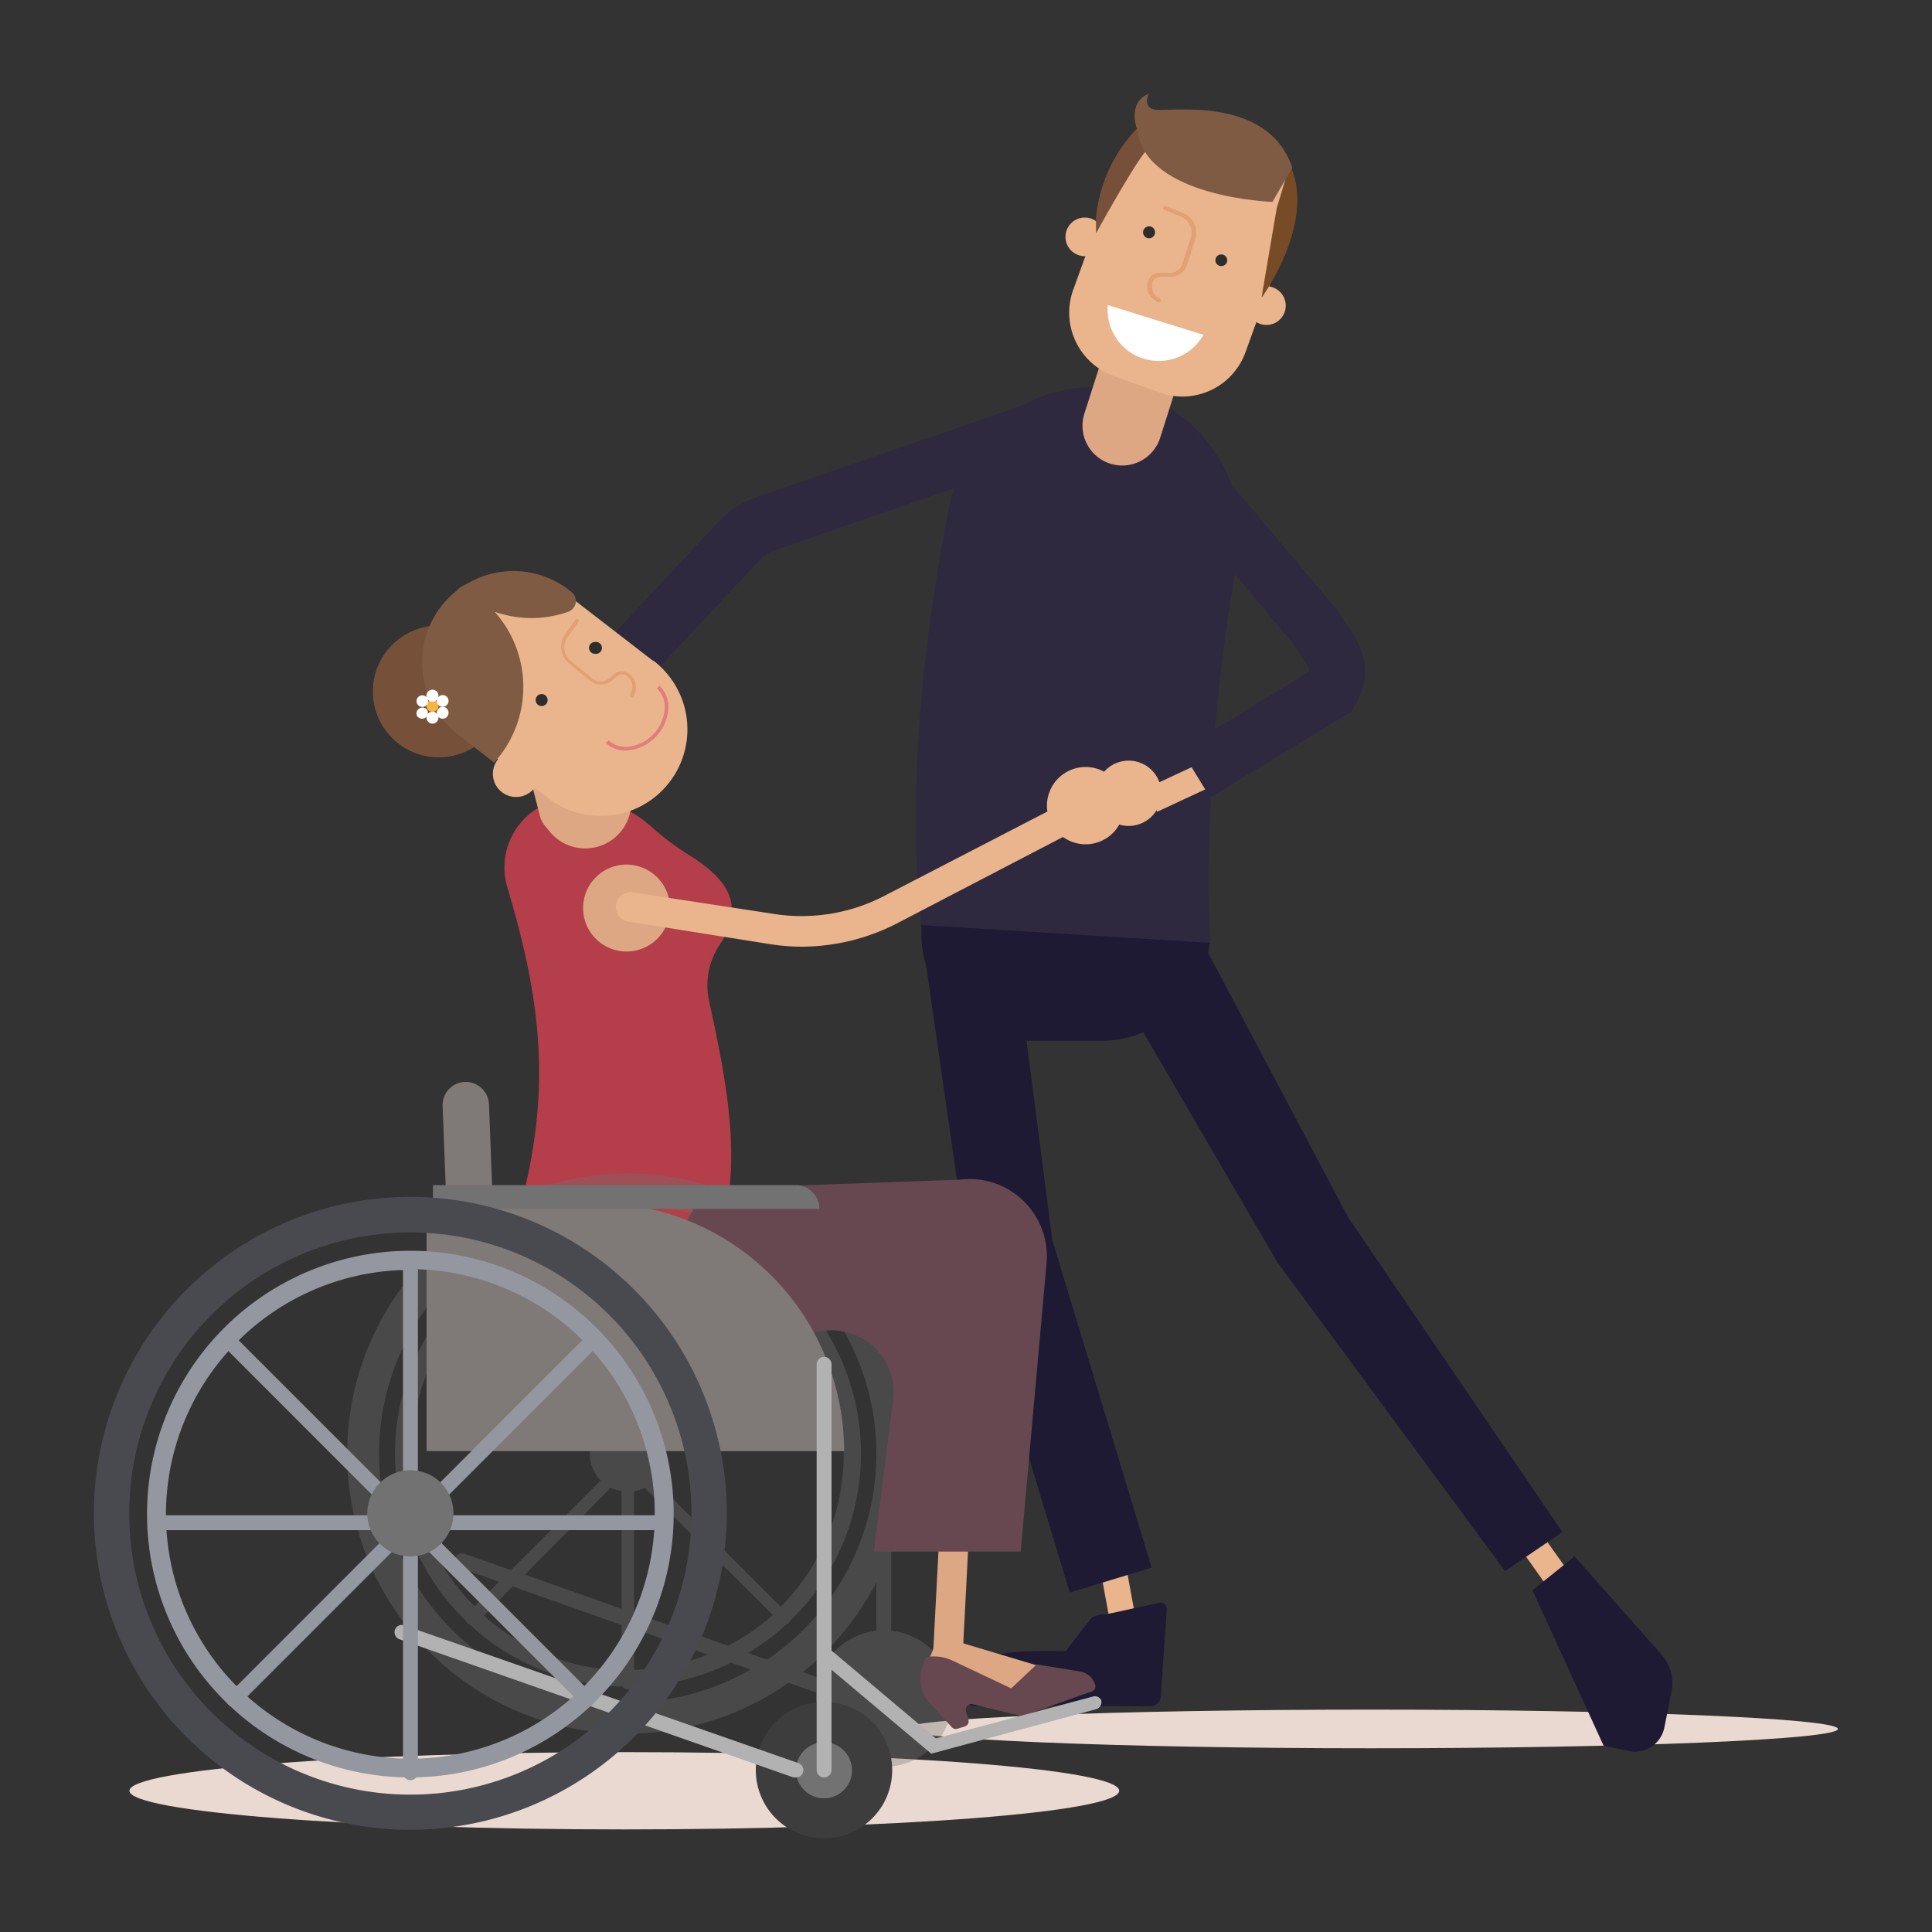 <svg id="Layer_1" data-name="Layer 1" xmlns="http://www.w3.org/2000/svg" viewBox="0 0 100 100"><rect x="0" y="0" width="100" height="100" fill="#333333" stroke="none"/><defs><style>.cls-1{fill:#ead9d0;}.cls-2{fill:#1e1a33;}.cls-3{fill:#eab58c;}.cls-4{fill:#2e293f;}.cls-5{fill:#dda783;}.cls-6{fill:#b43e49;}.cls-7{opacity:0.34;}.cls-8{fill:#727272;}.cls-9{fill:#77503a;}.cls-10{fill:#674850;}.cls-11{fill:#7f5b44;}.cls-12{fill:#f9b341;}.cls-13{fill:#fff;}.cls-14{fill:#3d3d3d;}.cls-15{fill:#7f7a77;}.cls-16{fill:#b2b2b2;}.cls-17{fill:#494a4f;}.cls-18{fill:#9597a0;}.cls-19{fill:#e27d7d;}.cls-20{fill:#e2a074;}.cls-21{fill:#2d2d2d;}.cls-22{fill:#774b26;}</style></defs><title>iconos-categorias-discapacidad</title><path class="cls-1" d="M46.74,89.49c0-.55,10.83-1,24.2-1s24.19.45,24.19,1-10.83,1-24.19,1S46.74,90,46.74,89.49Z"/><path class="cls-1" d="M57.93,92.69c0-1.12-11.47-2-25.61-2s-25.62.91-25.62,2,11.47,2,25.62,2S57.93,93.8,57.93,92.69Z"/><path class="cls-2" d="M47.69,47.46v.89a5.52,5.52,0,0,0,5.53,5.52h3.9a5.64,5.64,0,0,0,5.51-5.3Z"/><path class="cls-3" d="M57.15,12.26a1,1,0,1,1-1-1A1,1,0,0,1,57.15,12.26Z"/><path class="cls-3" d="M66.55,15.82a1,1,0,1,1-1-1A1,1,0,0,1,66.55,15.82Z"/><rect class="cls-3" x="57.16" y="80.1" width="1.34" height="4.42" transform="translate(-13.92 11.8) rotate(-10.41)"/><rect class="cls-3" x="78.91" y="78.02" width="1.34" height="4.44" transform="translate(-31.75 60.8) rotate(-35.33)"/><path class="cls-4" d="M62.63,48.8l-14.94-.92C47,41.83,47.58,34,49.15,26.12a7.58,7.58,0,0,1,8.51-6h0a7.57,7.57,0,0,1,6.36,9A93.45,93.45,0,0,0,62.63,48.8Z"/><path class="cls-4" d="M31.54,37.3l-2.1-2L37.2,27a4.88,4.88,0,0,1,1.91-1.25l14.19-4.9,1,2.72-14.2,4.91a1.82,1.82,0,0,0-.75.48Z"/><polygon class="cls-2" points="77.9 81.32 66.12 65.34 58.36 52.03 62.55 49.35 69.79 63.03 80.87 79.3 77.9 81.32"/><polygon class="cls-2" points="55.37 82.43 50.09 64.96 47.94 49.99 52.76 50.99 54.47 64.2 59.61 81.14 55.37 82.43"/><path class="cls-5" d="M61.33,18.64,57.41,17.4l-1.28,4A2.06,2.06,0,0,0,57.47,24h0a2.06,2.06,0,0,0,2.58-1.34Z"/><path class="cls-3" d="M60,20.31l-2.38-.86A3.48,3.48,0,0,1,55.55,15l2.06-5.7a4.74,4.74,0,0,1,6.07-2.84h0a4.73,4.73,0,0,1,2.85,6.06l-2.06,5.7A3.47,3.47,0,0,1,60,20.31Z"/><path class="cls-6" d="M37.87,47c0-1.17-1.22-2.14-2.2-2.74a13.81,13.81,0,0,1-2-1.51,5.76,5.76,0,0,0-4.23-1.44h0a3.6,3.6,0,0,0-3.18,4.62c2.05,6.88,2.58,12.28-.74,20.73H36c2.77-4.35,1.92-9.32.7-14.85a3.82,3.82,0,0,1,.57-2.94A3.34,3.34,0,0,0,37.87,47Z"/><g class="cls-7"><path class="cls-8" d="M46.13,84.41V80.16a14.42,14.42,0,0,0,0-9.81V67a.39.39,0,0,0-.77,0V68.6a14.5,14.5,0,1,0-4.55,18.5l1.43.5c0,.1,0,.21,0,.31a3.53,3.53,0,1,0,3.91-3.5ZM32.5,88.12a12.87,12.87,0,1,1,12.86-13v.22A12.86,12.86,0,0,1,39.71,85.9l-1-.34a11.94,11.94,0,0,0,2-1.48.42.42,0,0,0,.12-.08.26.26,0,0,0,.07-.11,12.06,12.06,0,1,0-16.79,0,.41.41,0,0,0,.07.11.35.35,0,0,0,.13.08,12,12,0,0,0,7.93,3.22.3.3,0,0,0,.27.15.33.33,0,0,0,.27-.15,12,12,0,0,0,5.06-1.24l1,.36A12.77,12.77,0,0,1,32.5,88.12Zm1.76-13.74,6.56-6.56v0a11.17,11.17,0,0,1-.41,15.34l-6.51-6.51a2,2,0,0,0,.56-1.38A2,2,0,0,0,34.26,74.38Zm6.1-7-6.49,6.48a2,2,0,0,0-1-.53V64.23a.42.42,0,0,0,0-.16,11.21,11.21,0,0,1,7.61,3.26ZM32.17,83.27l-5-1.77L31.62,77a1.78,1.78,0,0,0,.55.18Zm0-19v9.08a2,2,0,0,0-1.05.53l-6.49-6.48,0,0a11.23,11.23,0,0,1,7.62-3.26A.3.3,0,0,0,32.17,64.23ZM30.74,74.38a1.83,1.83,0,0,0-.21.87,2,2,0,0,0,.56,1.38l-4.64,4.64L24,80.41a.39.39,0,0,0-.25.73l2.08.73-1.27,1.27a11.16,11.16,0,0,1-.42-15.34v0Zm-4.21,7.73,5.64,2v2.35a11.15,11.15,0,0,1-7.12-2.84Zm6.29,2.2,3.81,1.33a11.16,11.16,0,0,1-3.81.79Zm0-.82v-6.3a1.69,1.69,0,0,0,.55-.18L40,83.59a11.16,11.16,0,0,1-2.31,1.59Zm9.57,3.35-.84-.29a14.44,14.44,0,0,0,3.81-4.65v2.51A3.52,3.52,0,0,0,42.39,86.84Z"/></g><path class="cls-9" d="M26.12,35.79a3.41,3.41,0,1,1-3.41-3.41A3.41,3.41,0,0,1,26.12,35.79Z"/><path class="cls-5" d="M27.92,41.73a2.38,2.38,0,0,0,4.75-.1,2.6,2.6,0,0,0-.07-.56,5.81,5.81,0,0,0-.59,0l-2.58.19A3.43,3.43,0,0,0,27.92,41.73Z"/><path class="cls-2" d="M59.56,88.31H50.48a.55.55,0,0,1-.54-.68h0c0-2.39,2.83-2.17,5.22-2.17l1.32-1.7a1.06,1.06,0,0,1,.71-.19l2.9-.63a.33.33,0,0,1,.3.36l-.31,4.52A.52.52,0,0,1,59.56,88.31Z"/><path class="cls-5" d="M29.62,38.51l-2.47.64.8,3.09a1.27,1.27,0,0,0,1.56.92h0a1.29,1.29,0,0,0,.92-1.56Z"/><polygon class="cls-5" points="48.76 76.73 48.3 85.55 49.83 85.63 50.29 76.73 48.76 76.73"/><path class="cls-3" d="M33.81,34.21l-4.08-3.15c-1.35,0-2.69-.14-4-.11a5.7,5.7,0,0,0-.57,1.61,9.94,9.94,0,0,0,.06,2.93c.08.65.07,1.3.14,1.95a7,7,0,0,1,.17,1.44,1.33,1.33,0,0,1-.05.19l2.88,2.23a4.48,4.48,0,1,0,5.48-7.09Z"/><path class="cls-10" d="M37.52,61.5l12.15-.44a4,4,0,0,1,4.5,4.32L52.83,80.31h-7.6l1-7.85a3.2,3.2,0,0,0-3.54-3.58l-8,.92S34.13,62,37.52,61.5Z"/><path class="cls-3" d="M25.52,40.19a1.2,1.2,0,1,0,1.05-1.33A1.2,1.2,0,0,0,25.52,40.19Z"/><path class="cls-11" d="M29.42,31.66a.59.59,0,0,0,.18-1l-.15-.12a4.7,4.7,0,0,0-5.3-.31,1.38,1.38,0,0,0-.45.28l-.13.12a4.84,4.84,0,0,0-.74.76h0A4.72,4.72,0,0,0,23.68,38l1.9,1.47a5.84,5.84,0,0,0,0-7.83l-.05,0h0l0,0a5.89,5.89,0,0,0,2,.35A5.65,5.65,0,0,0,29.42,31.66Z"/><path class="cls-12" d="M22.69,36.59a.31.31,0,0,1-.61,0,.31.31,0,1,1,.61,0Z"/><path class="cls-13" d="M22.69,36a.31.31,0,1,1-.3-.3A.3.3,0,0,1,22.69,36Z"/><path class="cls-13" d="M22.69,37.2a.31.31,0,0,1-.61,0,.31.31,0,1,1,.61,0Z"/><path class="cls-13" d="M22.76,37.16a.32.32,0,0,1-.11-.42.3.3,0,0,1,.42-.11.31.31,0,0,1,.11.41A.31.31,0,0,1,22.76,37.16Z"/><path class="cls-13" d="M21.71,36.55a.3.3,0,0,1-.11-.41.3.3,0,1,1,.52.3A.3.3,0,0,1,21.71,36.55Z"/><path class="cls-13" d="M23.07,36.54a.31.31,0,0,1-.42-.1.3.3,0,0,1,.11-.42.3.3,0,0,1,.31.52Z"/><path class="cls-13" d="M22,37.16a.32.32,0,0,1-.42-.11.31.31,0,0,1,.53-.31A.32.32,0,0,1,22,37.16Z"/><path class="cls-14" d="M46.18,91.62a3.53,3.53,0,1,0-3.53,3.53A3.53,3.53,0,0,0,46.18,91.62Z"/><path class="cls-8" d="M44.1,91.62a1.45,1.45,0,1,0-1.45,1.46A1.45,1.45,0,0,0,44.1,91.62Z"/><path class="cls-5" d="M34.68,47a2.25,2.25,0,1,1-2.25-2.25A2.26,2.26,0,0,1,34.68,47Z"/><polygon class="cls-5" points="48.05 85.99 48.39 85.14 49.63 84.99 54.17 86.35 52.7 87.94 50.77 87.67 48.05 85.99"/><path class="cls-3" d="M41.54,49a10.81,10.81,0,0,1-1.61-.12L32.52,47.7a.77.77,0,0,1-.64-.87h0a.77.77,0,0,1,.88-.64l7.4,1.13a9.28,9.28,0,0,0,5.71-1L54.8,41.7l.72,1.36-8.93,4.65A10.85,10.85,0,0,1,41.54,49Z"/><path class="cls-10" d="M47.91,85.83l-.15.39a1.83,1.83,0,0,0,.35,1.91l1.12,1.23a.29.29,0,0,0,.32.12l.39-.12a.28.28,0,0,0,.19-.32L50,88.57a.29.29,0,0,1,.35-.36l2.33.57a.63.63,0,0,0,.36,0l3.47-1.23a.28.28,0,0,0,.17-.37h0a1,1,0,0,0-.81-.67l-2.21-.36-1.32,1.24-3-1.42A2.3,2.3,0,0,0,48,85.76h0A.12.12,0,0,0,47.91,85.83Z"/><path class="cls-15" d="M30.84,62.26H22.08V75.11H43.69A12.85,12.85,0,0,0,30.84,62.26Z"/><path class="cls-15" d="M24.06,56h0a1.2,1.2,0,0,0-1.15,1.25l.66,17.28,2.4-.1-.66-17.27A1.21,1.21,0,0,0,24.06,56Z"/><path class="cls-16" d="M42.65,92a.38.38,0,0,1-.38-.39v-21a.38.38,0,0,1,.38-.38.39.39,0,0,1,.39.38v21A.39.39,0,0,1,42.65,92Z"/><path class="cls-16" d="M41.2,92l-.13,0L20.68,84.85a.39.39,0,0,1-.24-.49.38.38,0,0,1,.49-.23l20.4,7.13a.38.38,0,0,1,.23.49A.38.38,0,0,1,41.2,92Z"/><path class="cls-8" d="M41.21,61.34H22.41v1.23h20A1.23,1.23,0,0,0,41.21,61.34Z"/><path class="cls-17" d="M21.25,94.71A16.38,16.38,0,1,1,37.62,78.33,16.39,16.39,0,0,1,21.25,94.71Zm0-30.92A14.55,14.55,0,1,0,35.79,78.33,14.56,14.56,0,0,0,21.25,63.79Z"/><path class="cls-18" d="M21.25,92.14a.38.38,0,0,1-.39-.39V65.88a.39.39,0,1,1,.77,0V91.75A.38.38,0,0,1,21.25,92.14Z"/><path class="cls-18" d="M12.1,88.35a.39.39,0,0,1-.27-.11.38.38,0,0,1,0-.55l18.29-18.3a.39.39,0,1,1,.55.55l-18.3,18.3A.43.43,0,0,1,12.1,88.35Z"/><path class="cls-18" d="M34.18,79.2H8.31a.39.39,0,1,1,0-.77H34.18a.39.39,0,1,1,0,.77Z"/><path class="cls-18" d="M30.39,88.35a.43.43,0,0,1-.27-.11L11.83,69.94a.38.38,0,0,1,0-.55.38.38,0,0,1,.54,0l18.3,18.3a.39.39,0,0,1,0,.55A.43.43,0,0,1,30.39,88.35Z"/><path class="cls-8" d="M23.47,78.33a2.23,2.23,0,1,1-2.22-2.23A2.22,2.22,0,0,1,23.47,78.33Z"/><path class="cls-18" d="M21.25,92A13.63,13.63,0,1,1,34.87,78.33,13.64,13.64,0,0,1,21.25,92Zm0-26.27A12.65,12.65,0,1,0,33.89,78.33,12.66,12.66,0,0,0,21.25,65.69Z"/><path class="cls-16" d="M48.2,90.77l-5.81-4.89a.39.39,0,0,1,0-.54.38.38,0,0,1,.54,0l5.51,4.64,8.18-2.18A.37.37,0,0,1,57,88a.39.39,0,0,1-.27.47Z"/><path class="cls-3" d="M54.19,41.7a2,2,0,1,0,2-2A2,2,0,0,0,54.19,41.7Z"/><path class="cls-19" d="M32.36,38.85a1.47,1.47,0,0,1-1-.39l.14-.14a1.32,1.32,0,0,0,1.12.32,2.15,2.15,0,0,0,1.78-1.91,1.34,1.34,0,0,0-.4-1.1l.13-.14a1.51,1.51,0,0,1,.46,1.25,2.34,2.34,0,0,1-2,2.09A1.06,1.06,0,0,1,32.36,38.85Z"/><path class="cls-13" d="M57.34,15.79a2.65,2.65,0,0,0,4.95,1.54Z"/><path class="cls-20" d="M32.67,36.08h0a.09.09,0,0,1-.05-.12l.07-.19a.69.69,0,0,0-.2-.76.44.44,0,0,0-.57,0l-.23.21a.91.91,0,0,1-1.17,0l-1.08-.89a1.12,1.12,0,0,1-.2-1.49l.55-.77a.1.1,0,0,1,.14,0,.11.11,0,0,1,0,.14l-.55.77a.91.91,0,0,0,.16,1.23l1.09.89a.7.7,0,0,0,.91,0l.23-.2a.62.62,0,0,1,.82,0,.84.84,0,0,1,.26,1l-.07.2A.11.11,0,0,1,32.67,36.08Z"/><path class="cls-20" d="M60,15.64H59.9l-.17-.13a.85.85,0,0,1-.31-.95.63.63,0,0,1,.7-.43l.3,0a.69.69,0,0,0,.78-.48l.43-1.33a.9.9,0,0,0-.53-1.12l-.88-.36a.09.09,0,0,1,0-.12.09.09,0,0,1,.12-.05l.88.35a1.11,1.11,0,0,1,.65,1.36l-.43,1.33a.9.9,0,0,1-1,.61l-.3,0a.44.44,0,0,0-.49.3.68.68,0,0,0,.24.74l.17.12a.11.11,0,0,1,0,.14A.11.11,0,0,1,60,15.64Z"/><path class="cls-21" d="M27.73,36.29a.31.31,0,0,0,.61,0,.31.31,0,1,0-.61,0Z"/><path class="cls-21" d="M30.49,33.53a.3.3,0,0,0,.3.31.31.31,0,1,0,0-.61A.3.3,0,0,0,30.49,33.53Z"/><path class="cls-21" d="M59.17,12.08a.31.31,0,0,0,.61,0,.31.31,0,1,0-.61,0Z"/><path class="cls-21" d="M62.91,13.47a.3.3,0,0,0,.31.3.3.3,0,1,0,0-.6A.3.3,0,0,0,62.91,13.47Z"/><path class="cls-3" d="M60.11,41.07a1.69,1.69,0,1,1-1.69-1.7A1.69,1.69,0,0,1,60.11,41.07Z"/><rect class="cls-3" x="59.32" y="39.41" width="6.3" height="1.34" transform="translate(-11.09 30.18) rotate(-25.02)"/><path class="cls-4" d="M62.64,41.28l-1.51-2.46,6.64-4.06c0-.17-.1-.35-.48-.89-.13-.19-.28-.4-.42-.63l-5.4-6.42L63.68,25l5.51,6.56.06.08c.13.22.27.42.41.62.68,1,1.61,2.33.46,4.27l-.18.31Z"/><path class="cls-2" d="M79.32,82.31l2.18-1.75L86,85.64a2.22,2.22,0,0,1,.52,1.91l-.37,1.85a1.56,1.56,0,0,1-1.87,1.23L83,90.35Z"/><path class="cls-22" d="M66.55,9.22l-.47,1.57-.68,4-.1.62s2.76-3.77,1.54-6.72Z"/><path class="cls-9" d="M58.84,6.66a7.73,7.73,0,0,0-2.11,4.6v.82S59,7.94,59.48,7.65Z"/><path class="cls-11" d="M65.86,10.45s-6.59-.22-7-3.74c0,0-.55-1.4.6-1.86,0,0-.35.71.32.83s5.84-.79,7.11,3Z"/></svg>
